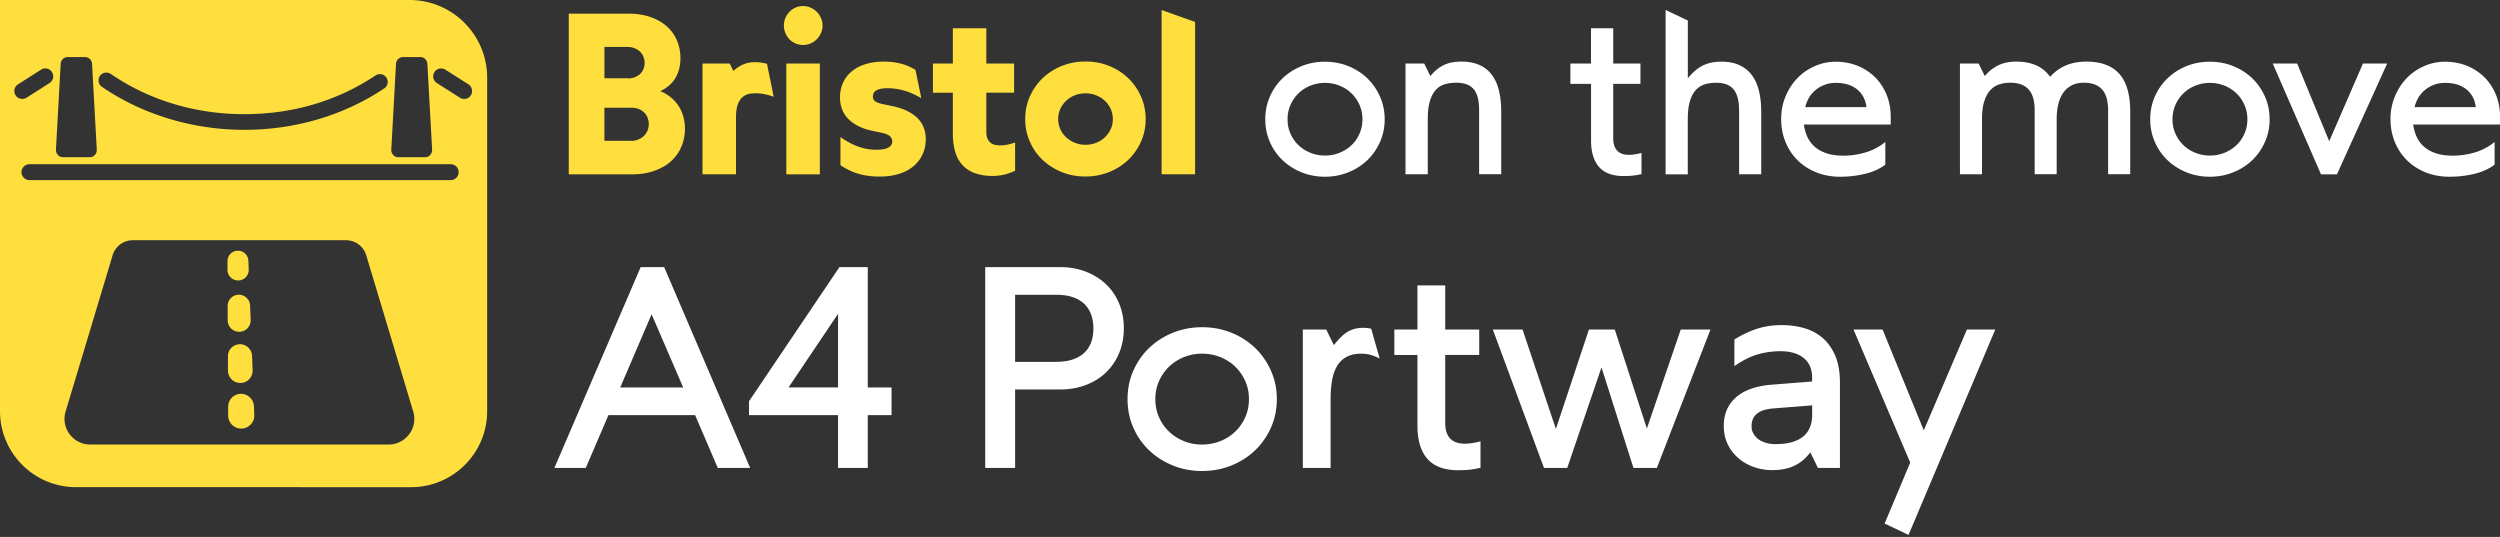 <?xml version="1.0" encoding="UTF-8"?> <svg xmlns="http://www.w3.org/2000/svg" id="Layer_1" data-name="Layer 1" viewBox="0 0 450 96.65"><rect x="0" y="0" width="450" height="96.65" fill="#333333" stroke="none"/><defs><style>.cls-1{fill:#fff}.cls-2{fill:#ffdf3d}</style></defs><path d="M113.1 2.46c1.51 0 2.85.21 4.02.62s2.15.98 2.94 1.69c.79.72 1.39 1.56 1.8 2.54.41.98.62 2.03.62 3.16 0 .72-.08 1.38-.25 2s-.4 1.17-.72 1.67c-.31.5-.69.94-1.14 1.31-.45.38-.95.69-1.52.95.7.29 1.33.66 1.88 1.11.55.45 1.02.96 1.39 1.53.38.58.67 1.21.87 1.91.2.7.3 1.44.3 2.24 0 1.15-.22 2.23-.65 3.24s-1.06 1.87-1.87 2.6-1.82 1.3-3 1.72-2.52.63-4 .63h-11.39V2.46h10.71Zm-.06 11.65c.46 0 .88-.07 1.25-.22s.69-.35.95-.6.45-.54.59-.88c.13-.33.2-.69.2-1.08s-.07-.75-.21-1.11-.34-.66-.61-.92-.59-.46-.98-.62c-.39-.15-.82-.23-1.31-.23h-4.12v5.64h4.24Zm.49 11.25c.49 0 .94-.08 1.33-.24.4-.16.74-.37 1.02-.64s.5-.58.66-.95c.16-.36.24-.75.24-1.16s-.07-.78-.2-1.14c-.13-.36-.33-.67-.6-.95-.27-.27-.59-.49-.98-.65-.39-.16-.83-.24-1.33-.24h-4.88v5.95h4.74ZM139.23 17.41c-.53-.2-1.07-.35-1.62-.46-.55-.11-1.11-.16-1.66-.16-.65 0-1.19.09-1.63.28-.44.19-.79.47-1.07.85-.27.38-.47.84-.59 1.38-.12.54-.18 1.17-.18 1.87v10.2h-6.03V11.44h4.9l.66 1.33c.29-.27.58-.49.88-.69.29-.19.59-.36.91-.49s.64-.23.99-.3c.35-.07.72-.1 1.12-.1.27 0 .59.02.99.07s.78.12 1.16.23l1.2 5.91ZM141.37 3.25c.18-.42.42-.8.73-1.12.3-.32.67-.57 1.1-.76.42-.19.88-.28 1.35-.28s.93.09 1.35.28.8.44 1.12.76c.32.32.57.69.76 1.12s.28.88.28 1.35-.09.93-.28 1.35c-.19.42-.44.8-.76 1.12-.32.32-.69.57-1.12.75-.42.18-.88.27-1.35.27s-.93-.09-1.35-.27a3.36 3.36 0 0 1-1.1-.75c-.31-.32-.55-.69-.73-1.12-.18-.42-.27-.88-.27-1.35s.09-.93.27-1.35Zm6.2 8.19v19.94h-6.03V11.44h6.03ZM151.26 24.66c1.14.8 2.23 1.38 3.27 1.74 1.04.37 2.08.55 3.15.55.5 0 .94-.03 1.3-.09.36-.06.67-.16.91-.29.24-.13.42-.29.54-.47.12-.18.18-.38.18-.61 0-.39-.14-.7-.41-.96-.27-.25-.7-.44-1.28-.58l-1.69-.36c-1.02-.2-1.91-.48-2.66-.86-.75-.37-1.38-.82-1.88-1.33s-.88-1.1-1.12-1.75c-.25-.65-.37-1.36-.37-2.13 0-.92.17-1.77.51-2.55s.84-1.46 1.51-2.04c.67-.58 1.49-1.03 2.47-1.35.98-.32 2.11-.49 3.4-.49 1.06 0 2.06.12 3 .35.94.23 1.84.61 2.7 1.15l1.04 5.08c-1.06-.62-2.09-1.08-3.08-1.36-.99-.29-2-.43-3.02-.43-.48 0-.89.04-1.22.11-.34.07-.61.18-.82.31s-.35.29-.44.48c-.09.19-.13.39-.13.62 0 .33.13.6.38.8.25.2.67.36 1.25.5l1.97.42c1.06.23 1.97.53 2.72.93.75.39 1.36.84 1.83 1.34s.82 1.07 1.04 1.69c.22.62.33 1.27.33 1.93 0 1.01-.19 1.93-.57 2.76-.38.83-.92 1.54-1.63 2.14-.71.6-1.58 1.06-2.61 1.38-1.03.33-2.21.49-3.54.49s-2.6-.16-3.73-.49c-1.14-.32-2.23-.85-3.28-1.56v-5.06ZM167.93 11.44h3.58V5.09h6.03v6.35h5v5.24h-5v7.11c0 .4.05.74.16 1.04.11.29.26.54.46.74s.45.35.75.45.65.15 1.07.15c.46 0 .92-.04 1.35-.13.44-.09.9-.22 1.39-.39v5.08c-.66.32-1.33.55-2 .71-.67.15-1.36.23-2.06.23-1.18 0-2.22-.16-3.12-.48-.9-.32-1.64-.79-2.24-1.42-.6-.63-1.05-1.42-1.34-2.37s-.45-2.05-.45-3.32v-7.39h-3.58v-5.24ZM185.39 17.35c.56-1.26 1.32-2.36 2.3-3.29.98-.93 2.12-1.66 3.44-2.19 1.31-.53 2.74-.8 4.26-.8s2.95.27 4.26.8c1.31.53 2.46 1.26 3.42 2.19s1.74 2.02 2.3 3.29c.56 1.26.85 2.62.85 4.08s-.28 2.82-.85 4.08c-.56 1.26-1.33 2.35-2.3 3.28-.97.92-2.11 1.65-3.44 2.18-1.32.53-2.75.8-4.27.8s-2.93-.27-4.24-.8-2.46-1.26-3.44-2.18a9.92 9.92 0 0 1-2.3-3.28c-.56-1.26-.84-2.62-.84-4.08s.28-2.82.84-4.08Zm5.47 5.91c.26.56.61 1.05 1.06 1.46a5.049 5.049 0 0 0 3.45 1.34c.68 0 1.32-.12 1.92-.35.6-.23 1.13-.56 1.57-.98.44-.42.8-.91 1.06-1.47s.39-1.17.39-1.82-.13-1.28-.39-1.84-.61-1.06-1.06-1.47c-.45-.42-.97-.74-1.56-.98-.6-.23-1.24-.35-1.91-.35s-1.31.12-1.91.35c-.6.23-1.12.56-1.56.98-.45.42-.8.91-1.06 1.47-.26.56-.39 1.17-.39 1.82s.13 1.28.39 1.84ZM209.09 1.8l6.03 2.15v27.42h-6.03V1.8Z" class="cls-2"></path><path d="M228.58 17.39c.55-1.26 1.31-2.36 2.28-3.29s2.1-1.66 3.4-2.19c1.3-.53 2.71-.8 4.22-.8s2.92.27 4.23.8c1.31.53 2.44 1.26 3.41 2.19.96.93 1.72 2.02 2.28 3.29.56 1.26.84 2.62.84 4.08s-.28 2.82-.84 4.08c-.56 1.26-1.32 2.35-2.28 3.28-.96.92-2.1 1.65-3.41 2.18-1.31.53-2.72.8-4.23.8s-2.92-.27-4.22-.8-2.44-1.26-3.4-2.18a9.867 9.867 0 0 1-2.28-3.28c-.55-1.26-.83-2.62-.83-4.08s.27-2.82.83-4.08Zm3.71 6.67c.35.8.83 1.49 1.44 2.07.61.58 1.32 1.04 2.14 1.37.82.33 1.69.5 2.62.5s1.81-.17 2.63-.5c.82-.33 1.54-.79 2.15-1.37.61-.58 1.09-1.27 1.44-2.07.35-.8.53-1.66.53-2.59s-.18-1.79-.53-2.59c-.35-.8-.83-1.49-1.44-2.08a6.61 6.61 0 0 0-2.15-1.38c-.82-.33-1.7-.5-2.63-.5s-1.8.17-2.62.5c-.82.33-1.53.79-2.14 1.38a6.463 6.463 0 0 0-1.97 4.67c0 .93.17 1.79.53 2.59ZM252.99 31.37V11.44h3.37l1.1 2.25c.39-.46.78-.86 1.19-1.19.4-.32.83-.59 1.27-.81.45-.21.92-.36 1.43-.46a9.67 9.67 0 0 1 1.68-.14c1.3 0 2.41.21 3.33.64.92.42 1.66 1.03 2.23 1.82.57.79.99 1.74 1.24 2.85.26 1.11.39 2.34.39 3.69v11.27h-3.98V19.89c0-.86-.07-1.61-.22-2.24-.15-.63-.39-1.15-.72-1.55-.33-.4-.76-.71-1.28-.91-.52-.2-1.17-.3-1.92-.3s-1.45.1-2.08.29c-.63.19-1.17.54-1.61 1.04-.45.5-.79 1.17-1.04 2.02-.25.85-.37 1.92-.37 3.23v9.9h-4ZM282.66 11.44h3.72V5.09h4v6.35h4.9v3.66h-4.9v9.8c0 .49.06.92.18 1.29s.3.68.53.93c.23.25.52.43.88.56.35.13.77.19 1.24.19.35 0 .71-.03 1.09-.09.38-.06.77-.14 1.17-.25v3.8c-.45.12-.94.21-1.47.27-.53.06-1.12.09-1.75.09-.97 0-1.82-.13-2.56-.4s-1.35-.67-1.83-1.2c-.49-.54-.85-1.21-1.1-2.01-.25-.8-.37-1.74-.37-2.82V15.1h-3.72v-3.66ZM299.81 31.37V1.8l4 1.89v10.4c.44-.53.88-.99 1.31-1.36.44-.38.9-.69 1.38-.93.48-.24 1-.41 1.55-.53.55-.11 1.15-.17 1.78-.17 1.3 0 2.41.22 3.32.65s1.65 1.04 2.22 1.82c.57.78.99 1.73 1.25 2.84.27 1.11.4 2.34.4 3.69v11.27h-3.98V20.1c0-.9-.07-1.68-.22-2.33-.15-.65-.39-1.19-.72-1.61-.33-.42-.76-.74-1.28-.95-.52-.21-1.17-.31-1.92-.31s-1.47.1-2.09.3c-.62.2-1.16.55-1.6 1.05-.45.5-.79 1.17-1.04 2.02-.25.85-.37 1.92-.37 3.21v9.9h-4ZM339.35 29.64c-1.01.76-2.22 1.31-3.64 1.65s-2.91.52-4.49.52-3.02-.27-4.32-.8-2.42-1.26-3.35-2.19c-.94-.93-1.66-2.02-2.17-3.29s-.77-2.62-.77-4.08.26-2.82.78-4.07c.52-1.25 1.22-2.35 2.11-3.28.89-.93 1.93-1.66 3.14-2.19 1.2-.53 2.48-.8 3.83-.8s2.71.25 3.91.74c1.2.49 2.24 1.17 3.13 2.05a9.44 9.44 0 0 1 2.07 3.14c.5 1.21.75 2.55.75 4.01v1.37H324.7c.11.82.32 1.58.65 2.27.32.69.78 1.28 1.35 1.77.58.49 1.29.87 2.13 1.15.84.27 1.84.41 3 .41 1.3 0 2.61-.19 3.92-.57a10.12 10.12 0 0 0 3.61-1.9v4.08Zm-10.98-14.35c-.62.25-1.17.57-1.64.98s-.86.87-1.15 1.39-.51 1.07-.63 1.62h11.01a5.03 5.03 0 0 0-.55-1.82c-.29-.54-.66-1-1.13-1.37-.47-.38-1.03-.67-1.66-.87-.64-.2-1.35-.3-2.15-.3s-1.47.12-2.09.37ZM352.79 31.37V11.44h3.37l1.1 2.25c.39-.46.79-.86 1.22-1.19.43-.32.88-.59 1.35-.81.47-.21.97-.36 1.48-.46s1.06-.14 1.61-.14c.68 0 1.31.05 1.9.16.59.11 1.14.27 1.65.49s.98.5 1.4.85c.42.35.81.76 1.15 1.23.44-.48.9-.89 1.38-1.23.48-.35 1-.63 1.54-.85s1.12-.38 1.72-.49c.6-.11 1.24-.16 1.9-.16 1.31 0 2.47.18 3.45.55.99.37 1.81.92 2.47 1.66.66.74 1.15 1.68 1.47 2.81.32 1.13.49 2.46.49 3.98v11.27h-3.98V19.89c0-.86-.09-1.61-.27-2.24-.18-.63-.45-1.15-.82-1.55-.37-.4-.82-.71-1.36-.91-.54-.2-1.18-.3-1.91-.3-.88 0-1.62.17-2.24.5-.62.33-1.12.79-1.52 1.38-.4.59-.69 1.28-.87 2.08-.18.8-.27 1.67-.27 2.61v9.9h-3.96V19.89c0-.86-.09-1.61-.27-2.24-.18-.63-.45-1.15-.82-1.55-.37-.4-.82-.71-1.37-.91-.55-.2-1.19-.3-1.92-.3s-1.38.1-2 .3a3.7 3.7 0 0 0-1.61 1.05c-.46.5-.82 1.17-1.09 2.02-.27.85-.4 1.92-.4 3.21v9.9h-4ZM387.87 17.39c.55-1.26 1.31-2.36 2.28-3.29s2.1-1.66 3.4-2.19c1.3-.53 2.71-.8 4.22-.8s2.92.27 4.23.8c1.31.53 2.44 1.26 3.41 2.19.96.93 1.72 2.02 2.28 3.29.56 1.26.84 2.62.84 4.08s-.28 2.82-.84 4.08c-.56 1.26-1.32 2.35-2.28 3.28-.96.92-2.1 1.65-3.41 2.18-1.31.53-2.72.8-4.23.8s-2.92-.27-4.22-.8-2.44-1.26-3.4-2.18a9.867 9.867 0 0 1-2.28-3.28c-.55-1.26-.83-2.62-.83-4.08s.27-2.82.83-4.08Zm3.71 6.67c.35.8.83 1.49 1.44 2.07.61.58 1.32 1.04 2.14 1.37.82.33 1.69.5 2.62.5s1.81-.17 2.63-.5c.82-.33 1.54-.79 2.15-1.37.61-.58 1.09-1.27 1.44-2.07.35-.8.53-1.66.53-2.59s-.18-1.79-.53-2.59c-.35-.8-.83-1.49-1.44-2.08a6.61 6.61 0 0 0-2.15-1.38c-.82-.33-1.7-.5-2.63-.5s-1.8.17-2.62.5c-.82.33-1.53.79-2.14 1.38a6.463 6.463 0 0 0-1.97 4.67c0 .93.17 1.79.53 2.59ZM409.11 11.44h4.38l5.77 13.98 6.07-13.98h4.36l-9.04 19.94h-2.87l-8.68-19.94ZM449.02 29.64c-1.01.76-2.22 1.31-3.63 1.65s-2.91.52-4.49.52-3.02-.27-4.32-.8-2.42-1.26-3.35-2.19c-.94-.93-1.66-2.02-2.17-3.29s-.77-2.62-.77-4.08.26-2.82.78-4.07c.52-1.25 1.22-2.35 2.11-3.28.89-.93 1.93-1.66 3.14-2.19 1.2-.53 2.48-.8 3.83-.8s2.71.25 3.91.74c1.2.49 2.24 1.17 3.13 2.05a9.44 9.44 0 0 1 2.07 3.14c.5 1.21.75 2.55.75 4.01v1.37h-15.63c.11.82.32 1.58.65 2.27.32.69.78 1.28 1.35 1.77.58.49 1.29.87 2.13 1.15.84.27 1.84.41 3 .41 1.3 0 2.61-.19 3.92-.57a9.996 9.996 0 0 0 3.6-1.9v4.08Zm-10.97-14.35c-.62.25-1.17.57-1.64.98s-.86.87-1.15 1.39-.51 1.07-.63 1.62h11.01a5.03 5.03 0 0 0-.55-1.82c-.29-.54-.66-1-1.13-1.37-.47-.38-1.03-.67-1.66-.87-.64-.2-1.35-.3-2.15-.3s-1.47.12-2.09.37ZM125.13 74.72h-15.61l-4.08 9.51h-5.65l15.53-36.15h4.23l15.48 36.15h-5.83l-4.08-9.51Zm-13.49-4.98h11.33l-5.68-13.17-5.65 13.17ZM156.2 48.08v21.66h4.28v4.98h-4.28v9.51h-5.35v-9.51h-16.03v-2.49l16.28-24.15h5.1Zm-5.35 8.41-8.91 13.24h8.91V56.49ZM182.72 70.11v14.12h-5.38V48.08h13.42c1.73 0 3.3.28 4.72.83 1.42.56 2.63 1.32 3.65 2.3s1.79 2.14 2.34 3.49c.55 1.34.82 2.8.82 4.38s-.27 3.06-.82 4.41c-.55 1.34-1.33 2.51-2.34 3.5s-2.23 1.75-3.65 2.3-2.99.82-4.72.82h-8.04Zm7.37-4.98c1.21 0 2.24-.15 3.1-.46s1.55-.73 2.08-1.26.92-1.16 1.17-1.89c.25-.73.37-1.53.37-2.39s-.12-1.66-.37-2.4-.64-1.38-1.17-1.93c-.53-.55-1.22-.97-2.08-1.28-.85-.31-1.89-.46-3.1-.46h-7.37v12.07h7.37ZM203.99 66.75c.69-1.58 1.64-2.95 2.85-4.11 1.21-1.16 2.63-2.07 4.26-2.74 1.63-.66 3.39-1 5.28-1s3.65.33 5.29 1c1.64.66 3.05 1.58 4.26 2.74s2.15 2.53 2.85 4.11c.7 1.58 1.05 3.28 1.05 5.1s-.35 3.53-1.05 5.1-1.65 2.94-2.85 4.1-2.62 2.06-4.26 2.73c-1.64.66-3.4 1-5.29 1s-3.65-.33-5.28-1c-1.63-.66-3.05-1.57-4.26-2.73a12.485 12.485 0 0 1-2.85-4.1c-.69-1.58-1.03-3.28-1.03-5.1s.34-3.53 1.03-5.1Zm4.63 8.34c.44 1 1.04 1.86 1.8 2.59.76.73 1.66 1.3 2.68 1.72 1.02.42 2.11.62 3.27.62s2.26-.21 3.29-.62c1.03-.41 1.93-.99 2.69-1.72s1.36-1.59 1.8-2.59c.44-1 .66-2.07.66-3.24s-.22-2.24-.66-3.24c-.44-1-1.04-1.86-1.8-2.6s-1.66-1.31-2.69-1.73c-1.03-.41-2.12-.62-3.29-.62s-2.25.21-3.27.62c-1.02.42-1.91.99-2.68 1.73-.76.74-1.36 1.61-1.8 2.6-.44 1-.66 2.07-.66 3.24s.22 2.24.66 3.24ZM248.32 64.53c-.53-.28-1.07-.5-1.62-.65a6.13 6.13 0 0 0-1.62-.22c-1.06 0-1.95.19-2.66.56-.71.37-1.29.91-1.72 1.62-.43.71-.74 1.56-.92 2.58-.18 1.01-.27 2.16-.27 3.44v12.37h-5V59.31h4.21l1.37 2.81c.41-.51.81-.97 1.2-1.36.38-.39.77-.71 1.18-.97.41-.26.84-.45 1.31-.58.46-.13.99-.2 1.57-.2.25 0 .5.01.75.04s.49.07.72.14l1.52 5.35Zm2.66-5.22h4.16v-7.94h5v7.94h6.12v4.58h-6.12v12.25c0 .61.07 1.15.22 1.62.15.46.37.85.66 1.16.29.31.66.54 1.1.7.44.16.96.24 1.56.24.43 0 .88-.04 1.34-.11.47-.07.95-.18 1.47-.31v4.75c-.56.15-1.18.26-1.84.34-.66.07-1.39.11-2.19.11-1.21 0-2.28-.17-3.2-.5-.92-.33-1.68-.83-2.29-1.51-.61-.67-1.06-1.51-1.37-2.51-.31-1-.46-2.18-.46-3.52V63.9h-4.16v-4.58ZM307.89 59.31l-9.66 24.92h-4.21l-5.75-18.1-6.17 18.1h-4.18l-9.21-24.92h5.35l6 17.9 5.95-17.9h4.65l5.78 17.82 6.1-17.82h5.35ZM325.86 81.41c-.43.58-.9 1.07-1.39 1.48-.5.41-1.03.74-1.61 1s-1.18.44-1.83.56c-.65.12-1.33.17-2.04.17-1.21 0-2.34-.2-3.4-.59a8.653 8.653 0 0 1-2.76-1.63c-.79-.7-1.41-1.53-1.87-2.5-.46-.97-.68-2.04-.68-3.2s.2-2.18.61-3.06c.41-.88.99-1.63 1.74-2.25.75-.62 1.67-1.11 2.74-1.47 1.07-.36 2.26-.58 3.57-.68l7.24-.57v-.72c0-.8-.14-1.49-.41-2.08s-.66-1.08-1.16-1.47c-.5-.39-1.09-.68-1.78-.88-.69-.2-1.45-.3-2.28-.3-1.53 0-2.96.2-4.29.61-1.34.41-2.69 1.1-4.07 2.08v-4.8c1.39-.86 2.76-1.51 4.11-1.94 1.34-.43 2.8-.65 4.38-.65 1.49 0 2.88.19 4.16.57 1.28.38 2.39.99 3.32 1.82.94.83 1.68 1.9 2.22 3.21.54 1.31.81 2.9.81 4.78v15.33h-3.96l-1.37-2.81Zm-3.48-1.78c.81-.21 1.5-.53 2.07-.96.56-.43 1-.98 1.29-1.66.3-.67.45-1.47.45-2.4v-1.64l-7.05.55c-.6.05-1.13.15-1.61.29-.47.14-.88.34-1.22.61-.34.27-.6.59-.77.97-.17.38-.26.82-.26 1.32s.11.95.34 1.34.53.74.91 1.02.84.5 1.37.65 1.1.22 1.72.22c1.03 0 1.95-.1 2.76-.31ZM333.63 59.31h5.23l7.42 18.15 7.77-18.15h5.1l-15.61 36.97-4.31-2.04 4.61-10.98-10.21-23.95Z" class="cls-1"></path><path d="M43.14 59.72c1.14-.04 2.02-1 1.98-2.14l-.1-2.59a2.027 2.027 0 0 0-2.03-1.94c-1.11 0-2.01.91-2.01 2.03v2.59s.01.05.01.07c.04 1.14 1 2.02 2.14 1.98ZM42.94 50.49a1.91 1.91 0 0 0 1.83-1.98l-.06-1.57a1.886 1.886 0 0 0-1.89-1.81c-1.04 0-1.88.85-1.87 1.89V48.65a1.91 1.91 0 0 0 1.98 1.83ZM43.34 68.94a2.22 2.22 0 0 0 2.13-2.3l-.1-2.59a2.188 2.188 0 0 0-2.18-2.09c-1.2 0-2.17.98-2.16 2.18v2.59s.01.05.01.07a2.22 2.22 0 0 0 2.3 2.13ZM43.38 70.89c-1.28 0-2.32 1.05-2.31 2.34V74.88c.05 1.3 1.14 2.31 2.44 2.26 1.3-.05 2.31-1.14 2.26-2.44l-.06-1.57a2.334 2.334 0 0 0-2.33-2.24Z" class="cls-2"></path><path d="M73.7 0H0v74c0 7.56 6.13 13.69 13.69 13.69H74c7.56 0 13.69-6.13 13.69-13.69V13.99C87.69 6.26 81.42 0 73.7 0Zm-2.42 11.5c.04-.69.59-1.23 1.26-1.23h3.13c.67 0 1.22.54 1.26 1.23l.85 15.43c.04.75-.53 1.37-1.26 1.37h-4.83c-.72 0-1.3-.63-1.26-1.37l.85-15.43Zm-53.3 2.18c.44-.64 1.31-.81 1.96-.37 6.93 4.74 15.24 7.24 24.03 7.24s16.78-2.41 23.63-6.97c.65-.43 1.52-.26 1.95.39.43.65.26 1.52-.39 1.95-7.32 4.87-16.03 7.45-25.19 7.45s-18.22-2.68-25.62-7.74c-.64-.44-.81-1.32-.37-1.96Zm-7.06-2.18c.04-.69.59-1.23 1.26-1.23h3.13c.67 0 1.22.54 1.26 1.23l.85 15.43c.04.75-.53 1.37-1.26 1.37h-4.83c-.72 0-1.3-.63-1.26-1.37l.85-15.43ZM2.8 17.15c-.42-.67-.23-1.55.44-1.97l4.15-2.64c.67-.42 1.55-.23 1.97.44.42.67.23 1.55-.44 1.97l-4.15 2.64a1.439 1.439 0 0 1-1.97-.44Zm67.17 62.86H16.23c-3.09 0-5.31-2.98-4.42-5.94l8.46-28.12a3.795 3.795 0 0 1 3.64-2.71h38.37c1.68 0 3.16 1.1 3.64 2.71l8.46 28.12c.89 2.96-1.33 5.94-4.42 5.94Zm11.17-47.59H5.3a1.43 1.43 0 1 1 0-2.86h75.83a1.43 1.43 0 1 1 0 2.86Zm3.62-15.27c-.27.43-.73.66-1.21.66-.26 0-.53-.07-.76-.22l-4.15-2.64c-.66-.42-.86-1.31-.44-1.97.42-.66 1.3-.86 1.97-.44l4.15 2.64c.66.42.86 1.31.44 1.97Z" class="cls-2"></path></svg> 